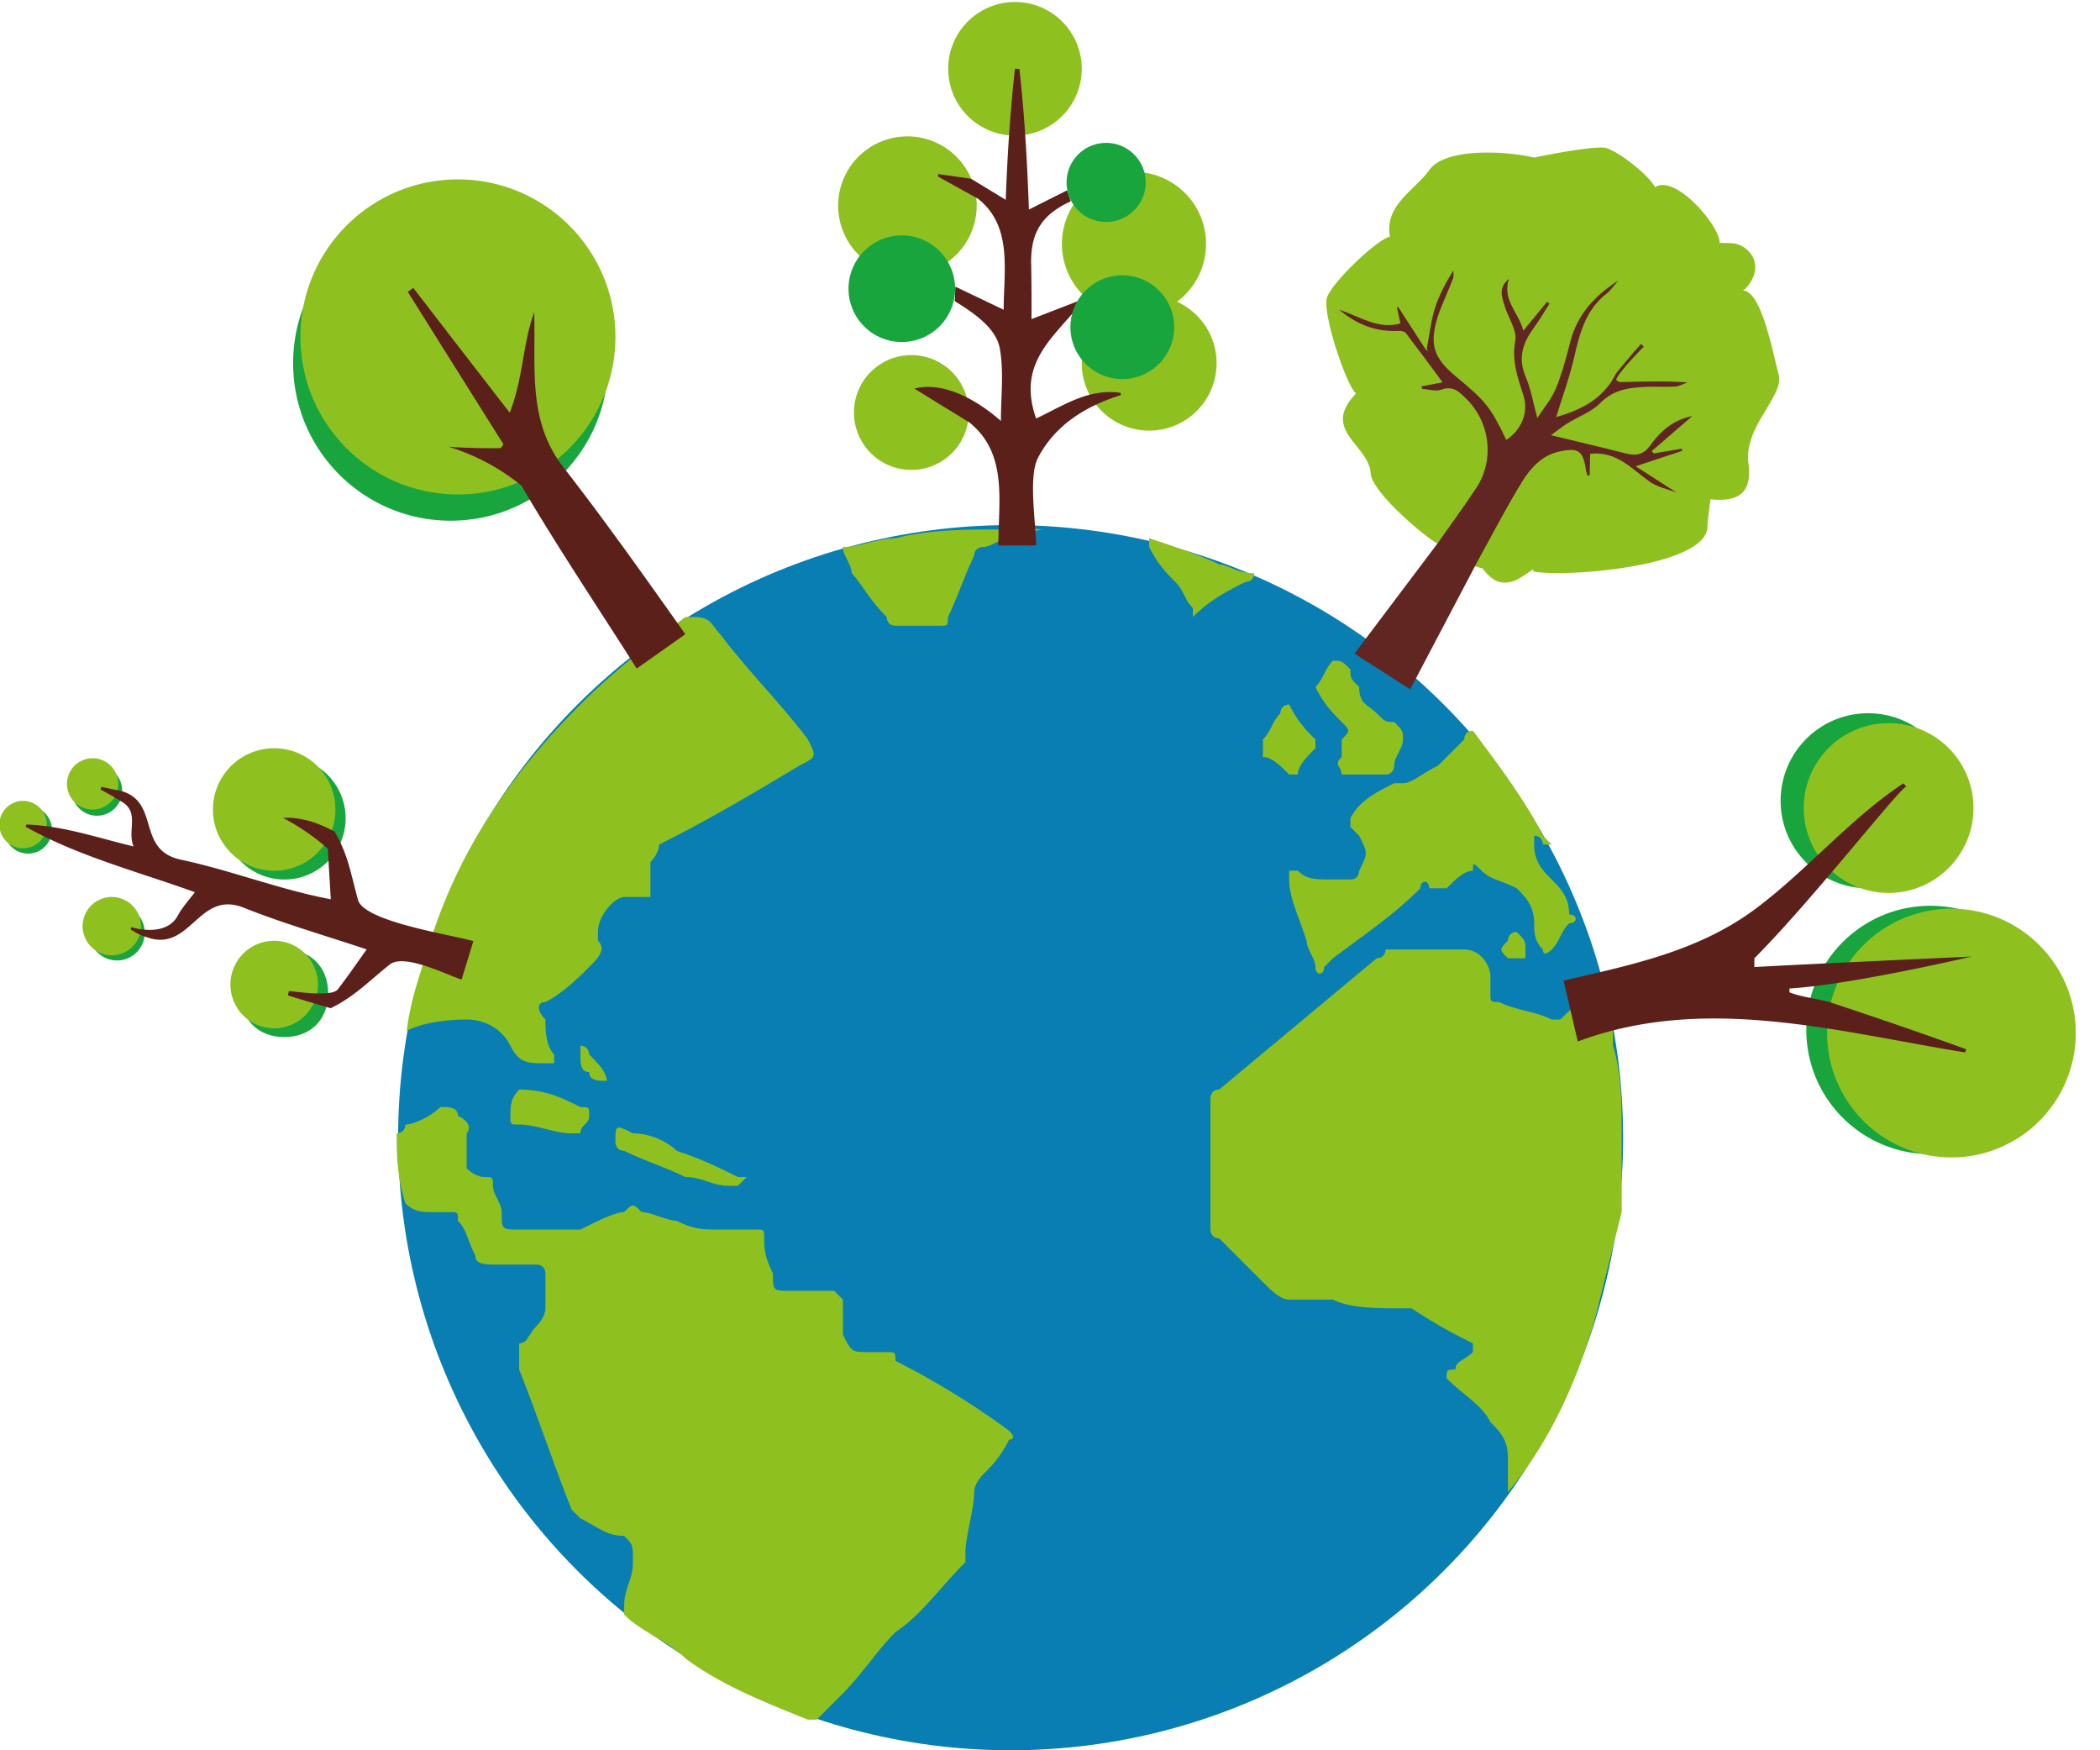 <svg xmlns="http://www.w3.org/2000/svg" width="240" height="200" viewBox="0 0 240 200"><circle fill="#097EB2" cx="115.5" cy="130" r="70"/><path fill="#18A53E" d="M13.961 90.333a2.878 2.878 0 1 1-5.756 0 2.878 2.878 0 0 1 5.756 0zM3.212 92.107a2.717 2.717 0 1 0 0 5.434 2.717 2.717 0 0 0 0-5.434zm10.163 11.309a3.167 3.167 0 1 0 0 6.334 3.167 3.167 0 0 0 0-6.334zM213.5 81.5c-5.522 0-10 4.477-10 10s4.478 10 10 10 10-4.477 10-10-4.478-10-10-10zm7.125 22c-7.836 0-14.188 6.352-14.188 14.188s6.352 14.188 14.188 14.188 14.188-6.352 14.188-14.188-6.352-14.188-14.188-14.188zm-188.125 5c-3 0-5 2-5 5s2 5 5 5 5-2 5-5-2-5-5-5zm0-22a7 7 0 1 0 0 14 7 7 0 0 0 0-14zm19-63c-9.941 0-18 8.059-18 18s8.059 18 18 18 18-8.059 18-18-8.059-18-18-18z"/><path fill="#8EC120" d="M13.514 89.57a2.93 2.93 0 1 1-5.86 0 2.93 2.93 0 0 1 5.86 0zM2.709 91.513a2.71 2.71 0 1 0 0 5.418 2.71 2.71 0 0 0 0-5.418zm10.125 10.985a3.333 3.333 0 1 0 0 6.665 3.333 3.333 0 0 0 0-6.665zM115.996.227a7.632 7.632 0 1 0 0 15.264 7.632 7.632 0 0 0 0-15.264zm-11.841 40.349a6.56 6.56 0 1 0 0 13.12 6.56 6.56 0 0 0 0-13.12zm-.45-24.991a7.915 7.915 0 1 0 0 15.83 7.915 7.915 0 0 0 0-15.83zm27.629 18.209a7.706 7.706 0 1 0 0 15.412 7.706 7.706 0 0 0 0-15.412zm-1.736-14.155c-4.548 0-8.235 3.687-8.235 8.236a8.236 8.236 0 1 0 8.235-8.236zm86.243 62.994c-5.356 0-9.699 4.342-9.699 9.699s4.343 9.699 9.699 9.699 9.699-4.342 9.699-9.699-4.343-9.699-9.699-9.699zm7.18 21.202c-7.848 0-14.21 6.361-14.21 14.209s6.362 14.21 14.21 14.21 14.209-6.362 14.209-14.21-6.362-14.209-14.209-14.209zM31.334 107.5a5 5 0 0 0-5 5.001 5 5 0 1 0 10 0 4.998 4.998 0 0 0-5-5.001zm0-22a7 7 0 1 0 0 14 7 7 0 0 0 0-14zm14 44c0 2 0 5 1 8 1 1 2 1 3 1h2c1 0 1 0 1 1 1 1 1 2 2 4 0 1 1 1 3 1h4c1 0 1 1 1 1v4c0 1-1 2-1 2-1 1-1 2-2 2v3c2 5 4 11 6 16l1 1c2 1 3 2 5 2 1 1 1 1 1 3s-1 3-1 5v1c2 2 5 3 7 5 4 3 9 5 14 7h1l3-3c2-2 4-5 6-7 3-2 5-5 8-8v-1c0-2 1-5 1-7 0-1 1-2 1-2 1-1 2-2 3-4 0 0 1 0 0-1 0 1 0 0 0 0-4-3-9-6-13-8 0-1 0-1-1-1h-2c-2 0-2 0-3-2v-4l-1-1h-5c-2 0-2 0-2-2-1-2-1-3-1-4s0-1-1-1h-4c-2 0-3 0-5-1-1 0-3-1-4-1-1-1-1-1-2 0-1 0-3 1-5 2h-7c-2 0-2 0-2-2 0-1-1-2-1-3s0-1-1-1c0 0-1 0-2-1v-4s1-1-1-2c0-1-1-1-2-1-1 1-3 2-4 2 0 0 0 1-1 1zm127 41c5-6 8-13 10-20l3-12v-9c0-3 0-7-1-10 0-2 0-4-1-5v-1c-1 0-1 0-2 1-1 0-2 1-3 2h-1c-2-1-4-1-6-2-1 0-1 0-1-1v-2c0-1-1-3-3-3h-9c0 1-1 1-1 1l-18 15c-1 0-1 1-1 1v15s0 1 1 1l5 5c1 1 2 2 3 2h5c2 1 5 1 8 1h1c3 2 5 3 7 4v1c-1 1-2 1-2 2-1 0-1 0-1 1 2 2 4 3 5 5 1 1 2 2 2 4v4zm-93-100h-1c-4 3-8 6-12 10-8 8-14.055 16.806-17.359 27.719-.917 3.026-1.631 4.757-2.219 7.812-.217 1.128-.262 1.742-.262 1.742 2-1 4.84-1.273 6.84-1.273s4 1 5 3 2 2 4 2h1v-1c-1-1-1-3-1-4-1-1-1-2 0-2 2-1 4-3 5-4s2-2 1-3v-1c0-2 2-4 3-4h3v-1-3c1-1 1-2 1-2 6-3 11-6 16-9 2-1 2-1 1-3-3-4-7-8-10-12-1-1-1-2-3-2zm98 26l-1-1c-2-4-5-8-8-12-1 0-1 1-1 1l-3 3c-2 1-3 2-4 2h-1c-2 1-4 2-5 4v1l1 1c1 2 1 2 0 4 0 0 0 1-1 1h-2c-2 0-3 0-4-1h-1v1c0 2 1 4 2 7 0 1 1 2 1 3s1 1 1 0l1-1c4-3 7-5 10-8 0-1 1-1 1 0h2c1-1 2-2 3-2 0-1 0-1 1 0s2 1 4 2c1 1 2 2 2 4 0 1 0 2 1 3 0 1 1 0 1 0 1-1 1-2 2-3 1 0 1-1 0-1 0-2-1-3-2-4s-2-2-2-4v-1c1 0 1 1 1 1h1zm-38-32c-2-1-5-2-8-3v1c1 2 2 3 3 4s1 2 2 3v1c2-2 4-3 6-4 0 0 1 0 1-1-2 0-3-1-4-1zm-25-4c2-1 3 0 5 0-1 0-3 1-4 1s-2 1-3 1c0 0-1 0-1 1-1 2-2 5-3 7 0 1 0 1-1 1h-5c-1 0-1-1-1-1-2-2-3-4-4-5 0-1-1-2-1-3 2 0 4-1 6-1 4-1 8-1 12-1zm63 37zm0 0v-1 1zm-21-9h2c1 0 1-1 1-1 0-1 1-2 1-3s0-1-1-2c-1 0-1 0-2-1s-2-1-2-3c-1-1-1-1-1-2-1-1-1-1-2-1-1 1-1 2-2 3-1 0 0 0 0 0 1 2 2 3 3 4s1 1 0 2v2c-1 1 0 1 0 2h3zm-6-3v-1c-1-1-2-2-3-4 0 0-1 0-1 1-1 1-1 2-2 3v2c1 0 2 1 3 2h1c0-1 1-2 2-3zm23 24h1v-1c0-1 0-1-1-2 0-1 0-1 0 0-1 0-1 1-1 1-1 1-1 1 0 2h1zm-89 26l1-1h-1c-2-1-4-2-7-3-1-1-3-2-5-2-2-1-2-1-2 1 0 0 0 1 1 1 2 1 5 2 7 3 2 0 3 1 5 1h1zm-26-8c0 1 0 1 1 1 2 0 4 1 6 1h1c0-1 1-1 1-2s0-1-1-1c-2-1-4-2-7-2-1 1-1 2-1 3zm8-7c0 1 0 2 1 2 0 1 1 1 2 1 0 1 0 1 0 0s-1-2-2-3c0 0 0-1-1-1v1zm133.493-67.547c.396 3.144-.88 4.466-4.341 4.1-.123 1.055-.312 2.119-.356 3.189-.202 4.581-16.647 5.776-19.927 5.048l.056-.24c-.854.495-1.657 1.205-2.577 1.434-1.546.384-2.461-.51-3.264-1.545-1.982-.429-3.646-1.602-5.234-2.929l-.021.03c-1.516-.854-7.367-5.813-7.513-7.955-.226-3.324-5.742-4.868-1.685-9.114-1.14-1.047-3.789-8.981-3.332-10.882.393-1.631 5.762-6.777 7.217-7.042-.648-3.604 2.774-5.226 4.508-7.629 1.867-2.589 8.812-2.152 11.977-1.417 0 0 6.197-1.296 8-1.125 1.202.113 5.028 2.989 5.812 4.514 2.356-1.542 7.487 4.53 7.379 6.357.709.053 1.47-.042 2.115.188 1.889.676 2.869 2.947.803 5.093l-.242.159.287.054c2.006.716 3.18 7.414 3.78 9.511.716 2.496-4.023 5.976-3.442 10.201zM52.334 20.5c-9.941 0-18 8.059-18 18s8.059 18 18 18 18-8.059 18-18-8.059-18-18-18z"/><path fill="#2980B8" d="M71.5 184.5z"/><g fill="#612622"><path d="M191.693 56.319c-.025-.01-.053-.018-.078-.027l.08.051-.002-.024z"/><path d="M192.22 51.27l-3.239.54-.2-.27 4.63-4c-1.8.37-3.33 1.29-4.8 3.34-.83 1.15-1.69 1.22-2.88.92-2.83-.73-5.69-1.39-8.48-2.07.45-.32 1.12-.87 1.85-1.33 1.261-.79 2.771-1.32 3.78-2.34 1.55-1.58 3.39-1.78 5.351-1.86 1.069-.04 2.149.04 3.21-.03.479-.03.949-.31 1.42-.48-2.63-.17-5.17-.09-7.7-.03-.194.009-.473-.27-.473-.27.453-1.078 3.173-3.781 3.173-3.781l-.32-.31c-.96 1.06-2.837 3.341-2.837 3.341-1.44 2.967-4.074 4.23-6.854 5.009.67-2.2 1.511-4.47 2.051-6.81.63-2.77 1.319-5.44 3.72-7.3.51-.4.88-.98 1.32-1.48-2.631 1.7-4.671 3.84-5.471 6.97-.47 1.8-.939 3.62-1.649 5.34-.511 1.23-1.42 2.3-2.13 3.4-.46-1.68-.73-3.31-1.351-4.78-.91-2.16-.26-3.88.99-5.59.64-.87 1.18-1.81 1.76-2.72l-.28-.19-2.72 3.3c-.51-2.1-2.47-3.48-1.63-5.93-1.27 1.01-.81 2.1-.49 3.14.41 1.34 1.431 2.76 1.2 3.96-.43 2.3.3 4.21.94 6.25.609 1.91-.21 3.87-1.96 5.06-1.82-3.77-2.32-4.39-5.73-7.22-2.61-2.16-3.08-3.69-2.11-6.86.141-.44.311-.88.49-1.31.42-1.03.88-2.05 1.271-3.1.1-.26.02-.58.02-.88-.87 1.44-1.64 2.83-2.1 4.32-.471 1.49-.63 3.07-.931 4.61.04.11.091.22.131.34l-.29-.29-3.11-4.8-.15.03.41 1.85c-2.55.72-4.59-.77-7.02-1.58 2.13 1.78 4.3 2.56 6.8 2.43.28-.02.689.06.83.24 1.399 1.83 2.76 3.68 4.21 5.64l-2.42.46.06.29c.74.04 1.57.32 2.21.09 1.351-.51 2.08.28 2.851 1.04 2.739 2.67 3.25 7.01 1.149 10.18-1.41 2.14-2.93 4.2-4.399 6.3L154.8 74.69l6.36 4.08 7.75-14.72c1.67-3.01 3.24-6.08 5.05-9.01.97-1.56 2.24-3 4.23-3.44 2.189-.49 2.729-.11 3.06 2.11.03.22.12.43.18.65l.25-.05.051-2.45c2.979-.36 4.72 1.69 6.789 3.17.881.63 2.051.86 3.101 1.26l-4.69-3.01c2.08-.69 3.7-1.22 5.32-1.76-.011-.08-.021-.17-.031-.25z"/></g><path fill="#1EA742" d="M212.217 101.252l.342.141-.342-.141z"/><path fill="#5C201B" d="M38.248 95.032c1.561 2.667 1.85 4.883 2.67 7.804.705 2.508 10.882 4.006 13.181 4.706-.429 1.397-.87 2.851-1.343 4.394-1.596-.488-6.552-3.048-8.213-1.724-2.369 1.885-3.985 3.638-6.746 4.994a182.392 182.392 0 0 1-4.898-1.47l.121-.504c1.108.126 4.938.684 5.593-.186 1.111-1.451 2.15-2.959 3.293-4.562-4.791-1.596-9.521-2.963-14.074-4.77-5.23-2.071-6.022 5.265-11.147 3.346a6.518 6.518 0 0 1-1.773-.877l.116-.23c1.791.519 4.297.551 5.293-1.33.503-.948 1.268-1.757 1.949-2.675-6.433-2.326-13.372-4.113-19.344-7.485.029-.082.062-.165.093-.249 4.169.129 8.177 1.538 12.244 2.503-.782-1.841.821-4.017-1.538-5.208a23.331 23.331 0 0 0-2.237-1.281c.033-.104.067-.21.102-.314l2.336.489c4.397 1.333 1.636 6.738 6.738 7.827 5.771 1.229 11.359 3.444 17.143 4.526l-.351-5.787a25.672 25.672 0 0 0-5.119-3.509c2.085-.127 4.078.577 5.911 1.572.493.843-.203-.11 0 0zm171.023 19.53c5.172 1.719 10.317 3.47 15.438 5.336l-.122.361c-14.724-2.388-29.74-6.682-44.269-1.249l-1.623-6.956c7.867-1.831 15.52-3.363 22.113-8.339C206.607 99.34 211.5 93.5 217.53 89.507l.354.392c-.354-.392-10.896 13.137-17.384 19.601v1c5.804-.328 24.855-1.198 24.855-1.198s-13.961 3.262-20.84 3.646l-.009.44c1.449.585 3.236.709 4.765 1.174zm-98.292-94.136l3.962 2.407c.187-5.043.498-9.959 1.051-14.974l.513.012c.598 5.379.891 10.66 1.086 16.072l4.359-2.193.423 1.255c-3.339 1.525-4.645 3.637-4.522 7.295.037 2.054.047 4.108.033 6.163l6.076-2.345c-3.225 4.286-7.866 7.09-5.546 13.706 3.193-1.518 5.977-3.458 9.638-2.938.019.085.036.17.058.255-3.976 1.236-7.557 3.42-9.507 7.222-1.1 2.155-.189 7.619-.189 9.959h-4.318c0-5.021 1.115-10.496-3.305-14.045-2.144-1.318-4.285-2.637-6.293-3.871 3.466-.904 7.38 1.481 9.893 3.697 0-2.904.354-5.705-.141-8.347-.448-2.401-3.282-4.188-5.132-5.338l.063-1.663 5.526 2.638c0-4.475 1.049-9.53-2.935-12.684l-4.578-2.539.018-.285 3.767.541zm-51.4 35.057a24.523 24.523 0 0 0-8.296-4.43c1.979.134 3.96.186 5.944.155l.31-.438-10.94-17.423.634-.451c3.664 4.76 7.338 9.513 11.021 14.258 1.562-3.967 1.465-7.861 2.802-11.475.178 6.385-.786 12.414 3.334 17.71 4.827 6.207 9.393 12.663 13.936 19.079l-5.557 3.927c-4.411-6.952-9.016-13.813-13.188-20.912z"/><path fill="#18A53E" d="M128.264 31.455a5.931 5.931 0 1 0 0 11.862 5.931 5.931 0 0 0 0-11.862zm-1.847-15.129a4.52 4.52 0 1 0-.002 9.04 4.52 4.52 0 0 0 .002-9.04zm-23.354 10.572a6.091 6.091 0 1 0 6.092 6.091 6.091 6.091 0 0 0-6.092-6.091z"/></svg>